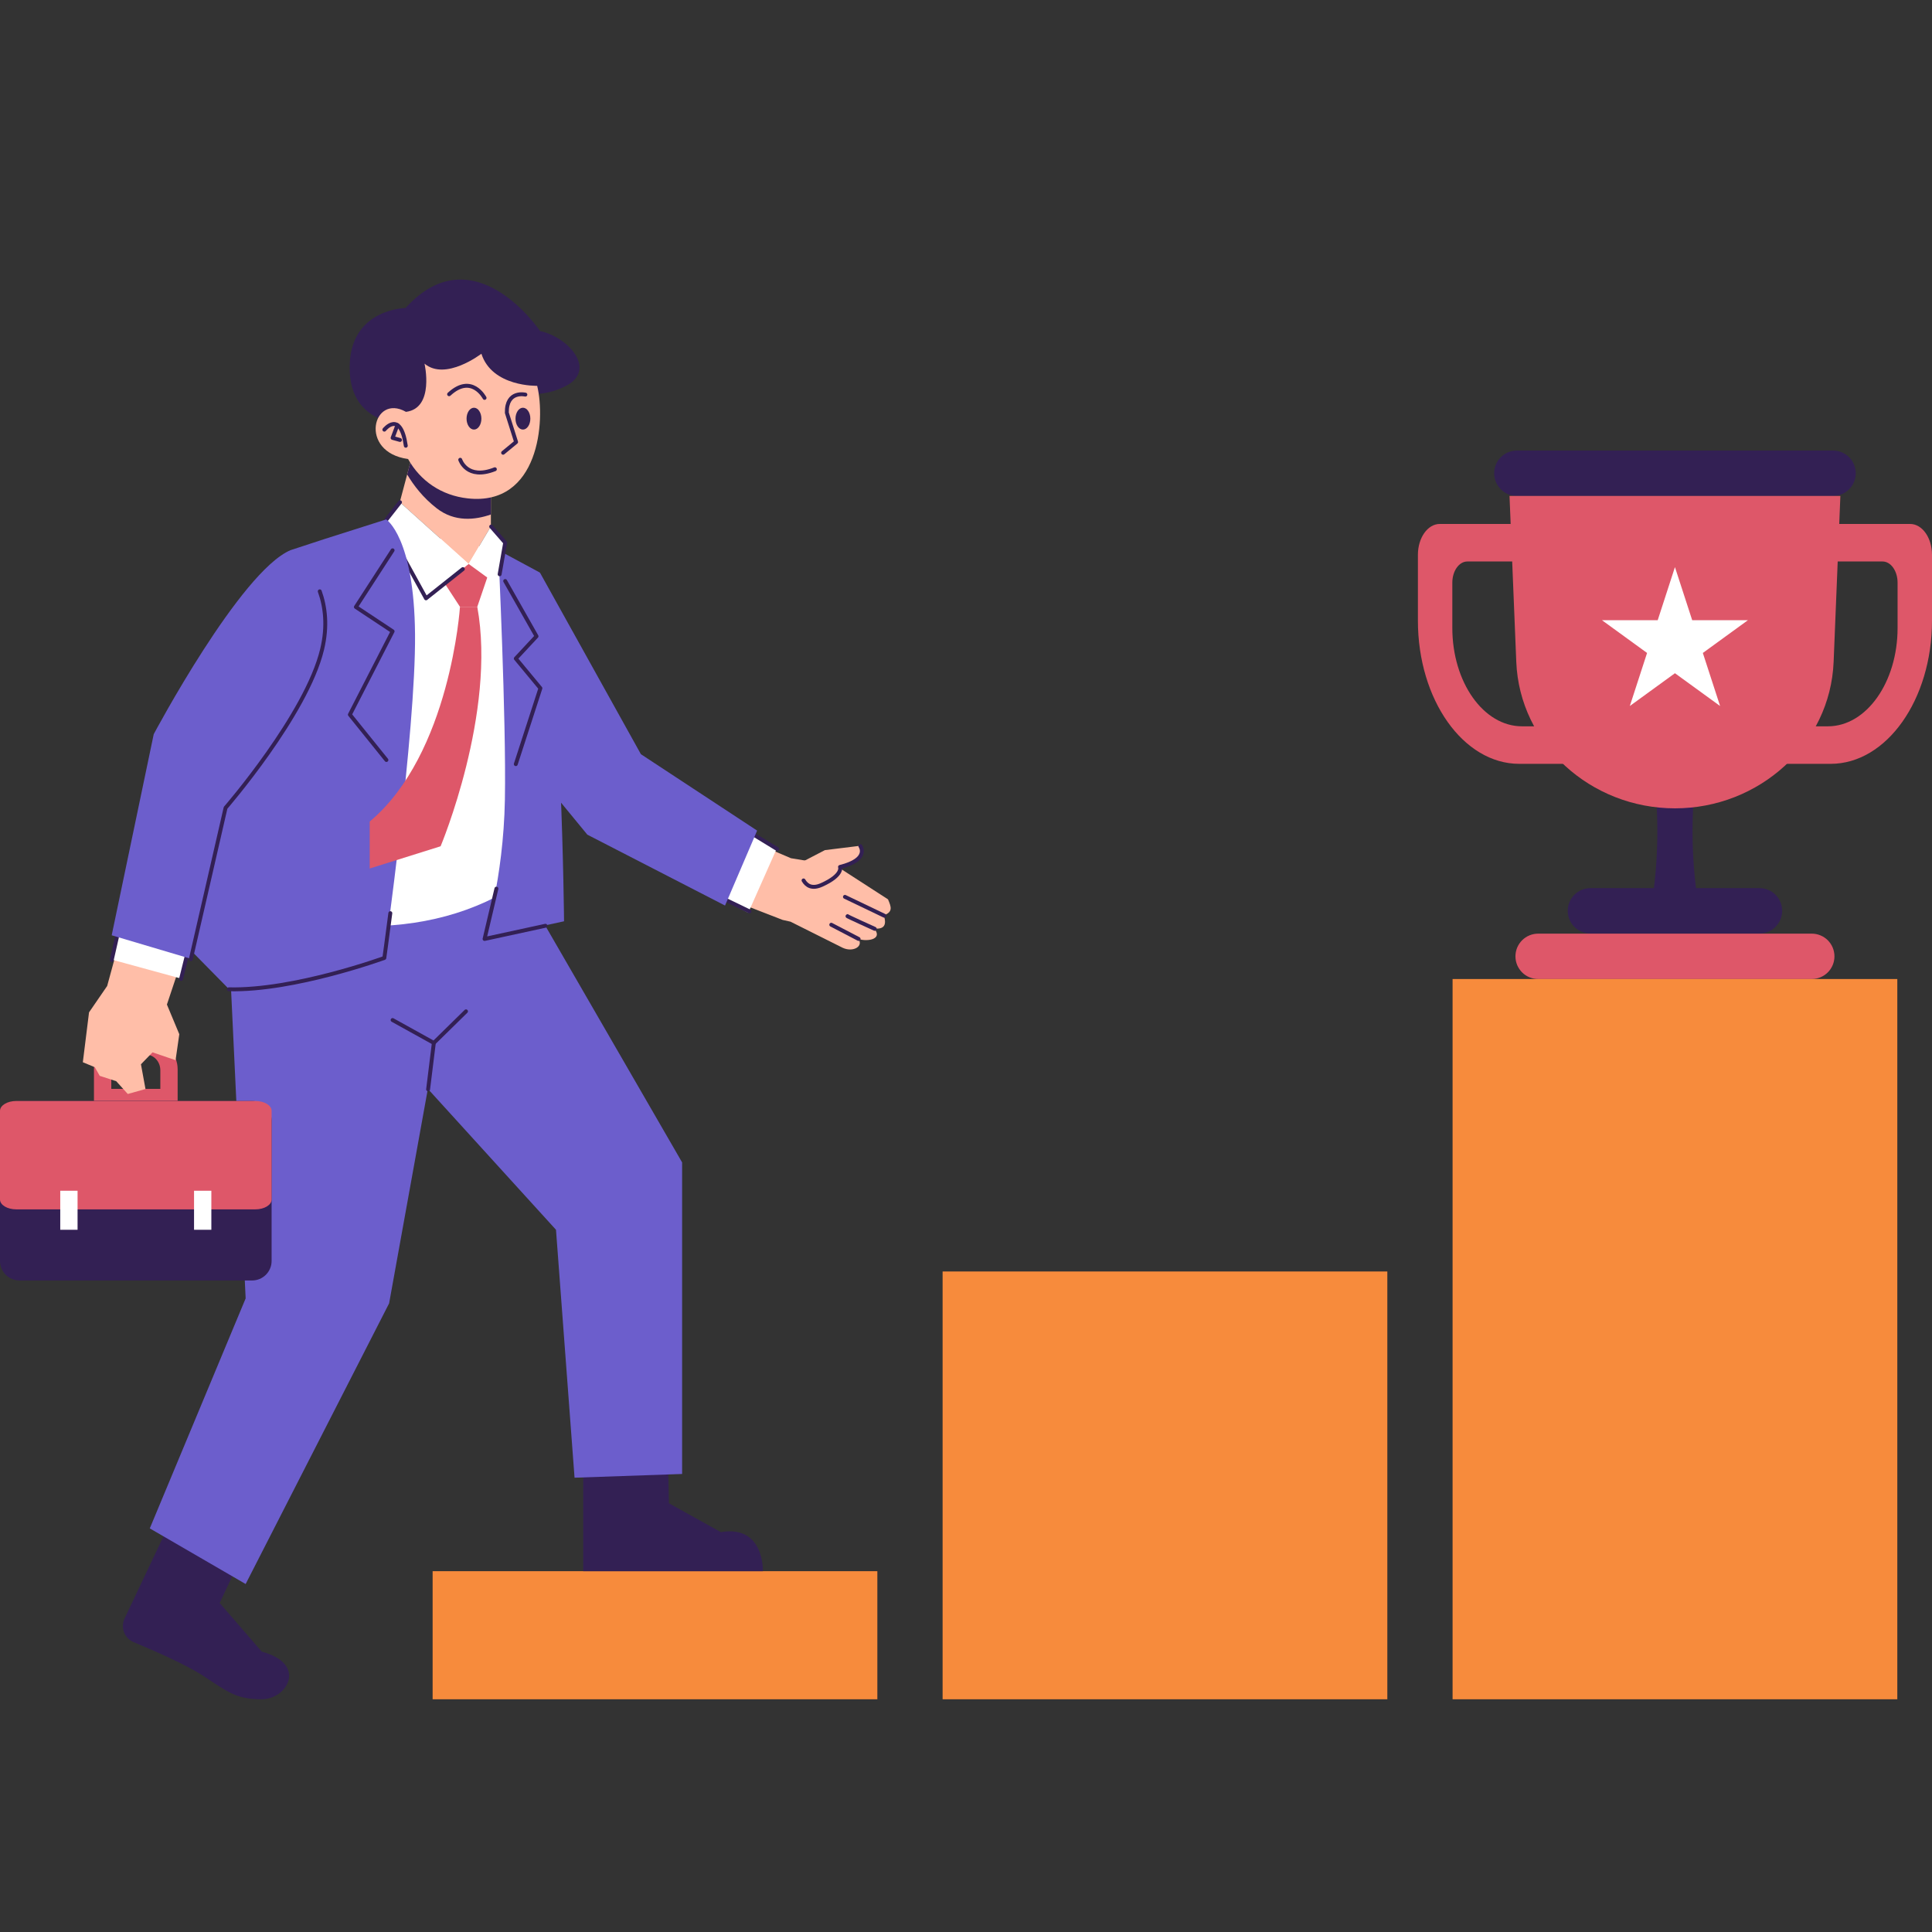<?xml version="1.0" encoding="UTF-8"?> <svg xmlns="http://www.w3.org/2000/svg" xmlns:xlink="http://www.w3.org/1999/xlink" width="500" zoomAndPan="magnify" viewBox="0 0 375 375" height="500" preserveAspectRatio="xMidYMid meet" version="1.0"><rect x="0" y="0" width="375" height="375" fill="#333333" stroke="none"/><defs><clipPath id="7baa249abc"><path d="M 200.367 263.488 L 240.676 263.488 L 240.676 307.594 L 200.367 307.594 Z M 200.367 263.488 " clip-rule="nonzero"></path></clipPath><clipPath id="3b1348d079"><path d="M 211.5 265.273 C 206.25 265.875 205.574 266.398 204.898 267.148 C 204.148 268.125 203.551 269.625 203.102 271.125 C 202.5 273 202.051 275.176 201.977 277.574 C 201.824 280.648 202.352 284.551 203.023 287.926 C 203.773 291.148 204.824 294.676 206.023 297.375 C 207.148 299.625 208.273 301.727 209.773 303.148 C 211.125 304.426 212.699 305.398 214.352 305.773 C 216.148 306.301 218.324 306.227 220.199 305.699 C 222.301 305.023 224.625 303.449 226.352 301.875 C 228.074 300.375 229.5 298.273 230.551 296.25 C 231.523 294.449 232.426 292.426 232.648 290.477 C 232.801 288.602 232.5 286.574 231.898 284.699 C 231.301 282.898 230.176 280.949 228.824 279.523 C 227.551 278.25 225.824 277.199 224.176 276.523 C 222.602 275.773 220.801 275.25 219.148 275.176 C 217.574 275.176 215.773 275.477 214.352 276.227 C 212.926 276.898 211.574 278.324 210.602 279.676 C 209.551 281.023 208.875 282.676 208.352 284.176 C 207.824 285.75 207.301 287.477 207.375 288.898 C 207.449 290.176 207.75 291.523 208.5 292.5 C 209.176 293.398 210.375 294.074 211.648 294.523 C 213 295.051 214.875 295.273 216.602 295.051 C 218.477 294.898 220.5 294.074 222.375 293.176 C 224.324 292.199 226.352 290.926 228 289.5 C 229.648 288.148 231.148 286.5 232.273 284.852 C 233.176 283.426 234 281.926 234.301 280.426 C 234.602 279.074 234.602 277.426 234.227 276.301 C 233.926 275.324 233.176 274.426 232.426 273.824 C 231.676 273.148 230.625 272.551 229.801 272.477 C 228.977 272.398 228 272.926 227.324 273.449 C 226.574 273.977 225.898 274.875 225.449 275.852 C 224.852 276.977 224.551 278.477 224.324 279.898 C 224.023 281.551 223.875 283.426 224.102 285.074 C 224.398 286.875 225.148 288.75 225.898 290.324 C 226.648 291.824 227.477 293.324 228.523 294.449 C 229.5 295.5 230.477 296.398 231.75 297 C 233.324 297.75 235.949 298.5 237.375 298.273 C 238.352 298.051 239.176 296.699 239.773 296.699 C 240.148 296.699 240.676 297.074 240.676 297.301 C 240.676 297.523 239.773 298.199 239.551 298.051 C 239.398 297.977 239.324 297 239.477 296.852 C 239.625 296.699 240.227 296.699 240.375 296.852 C 240.602 297 240.676 297.602 240.523 297.898 C 240.227 298.574 238.727 299.551 237.449 299.699 C 235.648 300 232.648 299.102 230.852 298.199 C 229.352 297.449 228.301 296.398 227.25 295.273 C 226.199 294 225.227 292.426 224.477 290.852 C 223.648 289.051 222.898 287.023 222.602 285.074 C 222.375 283.199 222.602 281.25 222.898 279.523 C 223.125 277.875 223.574 276.227 224.25 274.949 C 224.852 273.75 225.75 272.699 226.727 272.023 C 227.699 271.426 228.977 270.977 230.102 271.125 C 231.301 271.199 232.648 272.023 233.625 272.852 C 234.523 273.75 235.352 274.875 235.648 276.148 C 236.102 277.574 236.023 279.449 235.648 281.023 C 235.273 282.676 234.375 284.324 233.324 285.824 C 232.199 287.551 230.551 289.352 228.824 290.773 C 227.023 292.273 224.926 293.625 222.824 294.602 C 220.801 295.5 218.551 296.398 216.449 296.551 C 214.5 296.699 212.398 296.398 210.824 295.801 C 209.398 295.199 207.977 294.301 207.148 293.102 C 206.324 291.898 205.949 290.176 205.949 288.676 C 205.875 287.023 206.398 285.227 207 283.574 C 207.602 281.852 208.426 280.051 209.551 278.551 C 210.75 277.125 212.324 275.551 213.977 274.801 C 215.625 273.977 217.648 273.676 219.449 273.75 C 221.324 273.824 223.273 274.426 225 275.25 C 226.801 276.074 228.676 277.273 230.102 278.773 C 231.523 280.352 232.727 282.449 233.398 284.551 C 234 286.5 234.301 288.824 234 290.926 C 233.773 293.023 232.801 295.199 231.75 297.148 C 230.625 299.25 229.051 301.5 227.176 303.148 C 225.301 304.875 222.676 306.523 220.352 307.125 C 218.176 307.727 215.699 307.727 213.75 307.125 C 211.801 306.602 210.074 305.477 208.574 304.051 C 207 302.477 205.727 300.227 204.602 297.824 C 203.324 294.977 202.273 291.449 201.602 288.074 C 200.852 284.625 200.324 280.5 200.477 277.352 C 200.551 274.801 201.074 272.551 201.75 270.523 C 202.273 268.801 203.023 267.074 204 266.023 C 204.824 265.051 205.727 264.449 206.852 264.074 C 208.199 263.625 210.898 263.398 211.648 263.773 C 212.023 263.926 212.25 264.375 212.25 264.602 C 212.176 264.824 211.5 265.273 211.5 265.273 " clip-rule="nonzero"></path></clipPath></defs><g clip-path="url(#7baa249abc)"><g clip-path="url(#3b1348d079)"><path fill="#0571d3" d="M 197.477 260.773 L 243.75 260.773 L 243.75 310.121 L 197.477 310.121 Z M 197.477 260.773 " fill-opacity="1" fill-rule="nonzero"></path></g></g><path fill="#332054" d="M 329.84 145.469 L 320.375 145.469 C 322.066 155.828 322.199 166.262 320.375 176.785 L 329.84 176.785 C 328.016 166.262 328.148 155.828 329.84 145.469 Z M 329.84 145.469 " fill-opacity="1" fill-rule="nonzero"></path><path fill="#de5769" d="M 298.551 181.219 L 351.664 181.219 C 351.953 181.219 352.238 181.246 352.523 181.305 C 352.805 181.359 353.082 181.445 353.348 181.555 C 353.613 181.664 353.867 181.801 354.109 181.961 C 354.352 182.121 354.574 182.305 354.777 182.508 C 354.98 182.715 355.164 182.938 355.324 183.176 C 355.484 183.418 355.621 183.672 355.73 183.938 C 355.844 184.207 355.926 184.48 355.98 184.766 C 356.039 185.047 356.066 185.336 356.066 185.625 C 356.066 185.914 356.039 186.199 355.98 186.484 C 355.926 186.766 355.844 187.043 355.73 187.309 C 355.621 187.574 355.484 187.828 355.324 188.07 C 355.164 188.309 354.98 188.531 354.777 188.738 C 354.574 188.941 354.352 189.125 354.109 189.285 C 353.867 189.445 353.613 189.582 353.348 189.691 C 353.082 189.801 352.805 189.887 352.523 189.941 C 352.238 190 351.953 190.027 351.664 190.027 L 298.551 190.027 C 298.262 190.027 297.977 190 297.691 189.941 C 297.406 189.887 297.133 189.801 296.867 189.691 C 296.598 189.582 296.344 189.445 296.105 189.285 C 295.863 189.125 295.641 188.941 295.438 188.738 C 295.23 188.531 295.051 188.309 294.891 188.07 C 294.727 187.828 294.594 187.574 294.48 187.309 C 294.371 187.043 294.289 186.766 294.23 186.484 C 294.176 186.199 294.148 185.914 294.148 185.625 C 294.148 185.336 294.176 185.047 294.23 184.766 C 294.289 184.48 294.371 184.207 294.48 183.938 C 294.594 183.672 294.727 183.418 294.891 183.176 C 295.051 182.938 295.23 182.715 295.438 182.508 C 295.641 182.305 295.863 182.121 296.105 181.961 C 296.344 181.801 296.598 181.664 296.867 181.555 C 297.133 181.445 297.406 181.359 297.691 181.305 C 297.977 181.246 298.262 181.219 298.551 181.219 Z M 298.551 181.219 " fill-opacity="1" fill-rule="nonzero"></path><path fill="#332054" d="M 308.699 172.383 L 341.512 172.383 C 341.801 172.383 342.09 172.41 342.371 172.469 C 342.656 172.523 342.934 172.609 343.199 172.719 C 343.465 172.828 343.719 172.965 343.961 173.125 C 344.199 173.285 344.422 173.469 344.629 173.672 C 344.832 173.879 345.016 174.102 345.176 174.34 C 345.336 174.582 345.473 174.836 345.582 175.102 C 345.691 175.367 345.777 175.645 345.832 175.93 C 345.891 176.211 345.918 176.496 345.918 176.789 C 345.918 177.078 345.891 177.363 345.832 177.645 C 345.777 177.93 345.691 178.207 345.582 178.473 C 345.473 178.738 345.336 178.992 345.176 179.234 C 345.016 179.473 344.832 179.695 344.629 179.902 C 344.422 180.105 344.199 180.289 343.961 180.449 C 343.719 180.609 343.465 180.746 343.199 180.855 C 342.934 180.965 342.656 181.051 342.371 181.105 C 342.09 181.164 341.801 181.191 341.512 181.191 L 308.699 181.191 C 308.41 181.191 308.125 181.164 307.84 181.105 C 307.559 181.051 307.281 180.965 307.016 180.855 C 306.746 180.746 306.492 180.609 306.254 180.449 C 306.012 180.289 305.789 180.105 305.586 179.902 C 305.383 179.695 305.199 179.473 305.039 179.234 C 304.879 178.992 304.742 178.738 304.633 178.473 C 304.52 178.207 304.438 177.93 304.379 177.645 C 304.324 177.363 304.297 177.078 304.297 176.789 C 304.297 176.496 304.324 176.211 304.379 175.93 C 304.438 175.645 304.52 175.367 304.633 175.102 C 304.742 174.836 304.879 174.582 305.039 174.34 C 305.199 174.102 305.383 173.879 305.586 173.672 C 305.789 173.469 306.012 173.285 306.254 173.125 C 306.492 172.965 306.746 172.828 307.016 172.719 C 307.281 172.609 307.559 172.523 307.84 172.469 C 308.125 172.41 308.41 172.383 308.699 172.383 Z M 308.699 172.383 " fill-opacity="1" fill-rule="nonzero"></path><path fill="#332054" d="M 294.422 87.453 L 355.793 87.453 C 356.082 87.453 356.371 87.48 356.652 87.539 C 356.938 87.594 357.211 87.676 357.48 87.789 C 357.746 87.898 358 88.035 358.242 88.195 C 358.48 88.355 358.703 88.539 358.906 88.742 C 359.113 88.949 359.293 89.168 359.457 89.41 C 359.617 89.652 359.75 89.906 359.863 90.172 C 359.973 90.438 360.055 90.715 360.113 90.996 C 360.168 91.281 360.199 91.566 360.199 91.855 C 360.199 92.145 360.168 92.434 360.113 92.715 C 360.055 93 359.973 93.273 359.863 93.543 C 359.75 93.809 359.617 94.062 359.457 94.305 C 359.293 94.543 359.113 94.766 358.906 94.973 C 358.703 95.176 358.48 95.359 358.242 95.52 C 358 95.68 357.746 95.816 357.48 95.926 C 357.211 96.035 356.938 96.121 356.652 96.176 C 356.371 96.23 356.082 96.262 355.793 96.262 L 294.422 96.262 C 294.133 96.262 293.844 96.23 293.562 96.176 C 293.277 96.121 293.004 96.035 292.734 95.926 C 292.469 95.816 292.215 95.68 291.973 95.52 C 291.734 95.359 291.512 95.176 291.305 94.973 C 291.102 94.766 290.918 94.543 290.758 94.305 C 290.598 94.062 290.461 93.809 290.352 93.543 C 290.242 93.273 290.156 93 290.102 92.715 C 290.043 92.434 290.016 92.145 290.016 91.855 C 290.016 91.566 290.043 91.281 290.102 90.996 C 290.156 90.715 290.242 90.438 290.352 90.172 C 290.461 89.906 290.598 89.652 290.758 89.41 C 290.918 89.168 291.102 88.949 291.305 88.742 C 291.512 88.539 291.734 88.355 291.973 88.195 C 292.215 88.035 292.469 87.898 292.734 87.789 C 293.004 87.676 293.277 87.594 293.562 87.539 C 293.844 87.48 294.133 87.453 294.422 87.453 Z M 294.422 87.453 " fill-opacity="1" fill-rule="nonzero"></path><path fill="#de5769" d="M 279.453 101.699 C 277.113 101.699 275.215 104.383 275.215 107.691 L 275.215 120.461 C 275.215 135.812 284.023 148.262 294.895 148.262 L 305.773 148.262 L 305.773 101.699 Z M 302.895 140.977 L 295.418 140.977 C 287.949 140.977 281.895 132.426 281.895 121.875 L 281.895 113.098 C 281.895 110.824 283.199 108.984 284.809 108.984 L 302.895 108.984 Z M 302.895 140.977 " fill-opacity="1" fill-rule="nonzero"></path><path fill="#de5769" d="M 344.441 101.699 L 344.441 148.262 L 355.32 148.262 C 366.188 148.262 375 135.812 375 120.461 L 375 107.691 C 375 104.383 373.102 101.699 370.762 101.699 Z M 347.32 108.984 L 365.406 108.984 C 367.016 108.984 368.32 110.824 368.32 113.098 L 368.32 121.875 C 368.32 132.426 362.266 140.977 354.797 140.977 L 347.32 140.977 Z M 347.32 108.984 " fill-opacity="1" fill-rule="nonzero"></path><path fill="#de5769" d="M 325.105 156.898 C 308.738 156.898 294.957 144.438 294.309 128.469 L 292.996 96.262 L 357.215 96.262 L 355.906 128.469 C 355.254 144.441 341.477 156.898 325.105 156.898 Z M 325.105 156.898 " fill-opacity="1" fill-rule="nonzero"></path><path fill="#ffffff" d="M 325.105 110.078 L 328.453 120.375 L 339.277 120.375 L 330.52 126.738 L 333.867 137.035 L 325.105 130.672 L 316.348 137.035 L 319.695 126.738 L 310.934 120.375 L 321.762 120.375 Z M 325.105 110.078 " fill-opacity="1" fill-rule="nonzero"></path><path fill="#f78b3c" d="M 281.945 190.027 L 368.266 190.027 L 368.266 329.828 L 281.945 329.828 Z M 281.945 190.027 " fill-opacity="1" fill-rule="nonzero"></path><path fill="#f78b3c" d="M 182.961 246.793 L 269.281 246.793 L 269.281 329.828 L 182.961 329.828 Z M 182.961 246.793 " fill-opacity="1" fill-rule="nonzero"></path><path fill="#f78b3c" d="M 83.973 304.965 L 170.293 304.965 L 170.293 329.828 L 83.973 329.828 Z M 83.973 304.965 " fill-opacity="1" fill-rule="nonzero"></path><path fill="#332054" d="M 98.48 75.621 C 98.48 75.621 103.918 78.031 109.918 74.867 C 115.918 71.699 110.223 65.379 104.832 64.262 C 104.832 64.262 92 45.141 78.719 59.781 C 78.719 59.781 68.629 59.918 67.918 70.102 C 67.039 82.75 78.719 82.285 78.719 82.285 Z M 98.48 75.621 " fill-opacity="1" fill-rule="nonzero"></path><path fill="#332054" d="M 32.879 295.777 L 24.18 314.148 C 23.348 315.902 24.152 317.992 25.941 318.738 C 29.809 320.348 36.094 323.098 39.344 325.219 C 44.238 328.418 45.84 329.828 50.801 329.828 C 55.758 329.828 59.758 322.98 50.801 320.578 L 42.641 311.141 L 46.32 303.297 Z M 32.879 295.777 " fill-opacity="1" fill-rule="nonzero"></path><path fill="#332054" d="M 113.199 284.738 L 113.199 304.965 L 148.078 304.965 C 148.078 304.965 148.398 295.945 139.918 297.387 L 129.84 291.785 L 129.68 284.105 Z M 113.199 284.738 " fill-opacity="1" fill-rule="nonzero"></path><path fill="#6c5ecc" d="M 44.078 175.766 L 47.68 252.02 L 29.074 296.66 L 47.68 307.457 L 75.527 252.98 L 83.047 211.348 L 107.918 238.699 L 111.52 286.82 L 132.398 286.098 L 132.398 225.621 L 99.52 168.738 Z M 44.078 175.766 " fill-opacity="1" fill-rule="nonzero"></path><path stroke-linecap="round" transform="matrix(0.758, 0, 0, 0.758, -1.894, 52.652)" fill="none" stroke-linejoin="round" d="M 112.122 209.479 L 113.591 197.589 " stroke="#332054" stroke-width="1" stroke-opacity="1" stroke-miterlimit="4"></path><path stroke-linecap="round" transform="matrix(0.758, 0, 0, 0.758, -1.894, 52.652)" fill="none" stroke-linejoin="round" d="M 103.031 191.736 L 113.591 197.589 L 121.826 189.509 " stroke="#332054" stroke-width="1" stroke-opacity="1" stroke-miterlimit="4"></path><path fill="#ffffff" d="M 73.68 102.18 L 96.719 106.785 L 101.918 113.539 L 101.5 170.98 C 92.223 177.289 81.523 179.988 69.68 179.781 Z M 73.68 102.18 " fill-opacity="1" fill-rule="nonzero"></path><path fill="#ffbea8" d="M 80.16 87.859 L 77.598 97.461 L 90.961 109.461 L 95.281 102.18 L 95.281 94.582 Z M 80.16 87.859 " fill-opacity="1" fill-rule="nonzero"></path><path fill="#332054" d="M 95.281 94.582 L 95.281 99.863 C 92.246 100.922 88.266 101.383 84.762 98.66 C 82.121 96.605 80.285 94.215 79.031 92.09 L 80.156 87.859 Z M 95.281 94.582 " fill-opacity="1" fill-rule="nonzero"></path><path fill="#ffbea8" d="M 78.801 79.941 C 72.359 76.262 69.5 87.773 79.207 89.094 C 81.59 93.352 85.688 96.18 90.801 96.738 C 104.641 98.262 105.918 81.66 104.266 74.887 C 104.266 74.887 95.52 75.141 93.438 68.66 C 93.438 68.66 86.48 74.02 82.398 70.582 C 82.398 70.582 84.398 79.219 78.801 79.941 Z M 78.801 79.941 " fill-opacity="1" fill-rule="nonzero"></path><path stroke-linecap="round" transform="matrix(0.758, 0, 0, 0.758, -1.894, 52.652)" fill="none" stroke-linejoin="round" d="M 137.032 31.588 C 137.032 31.588 132.175 30.423 132.283 36.234 L 134.655 43.731 L 131.329 46.474 " stroke="#332054" stroke-width="1" stroke-opacity="1" stroke-miterlimit="4"></path><path stroke-linecap="round" transform="matrix(0.758, 0, 0, 0.758, -1.894, 52.652)" fill="none" stroke-linejoin="round" d="M 126.58 32.429 C 126.58 32.429 123.306 26.118 117.5 31.49 " stroke="#332054" stroke-width="1" stroke-opacity="1" stroke-miterlimit="4"></path><path fill="#332054" d="M 93.438 81.262 C 93.438 81.543 93.402 81.812 93.328 82.07 C 93.258 82.332 93.152 82.562 93.016 82.758 C 92.883 82.957 92.727 83.113 92.551 83.219 C 92.375 83.328 92.191 83.379 92 83.379 C 91.809 83.379 91.625 83.328 91.449 83.219 C 91.273 83.113 91.117 82.957 90.98 82.758 C 90.848 82.562 90.742 82.332 90.668 82.07 C 90.594 81.812 90.559 81.543 90.559 81.262 C 90.559 80.98 90.594 80.711 90.668 80.449 C 90.742 80.191 90.848 79.961 90.98 79.762 C 91.117 79.562 91.273 79.41 91.449 79.301 C 91.625 79.195 91.809 79.141 92 79.141 C 92.191 79.141 92.375 79.195 92.551 79.301 C 92.727 79.41 92.883 79.562 93.016 79.762 C 93.152 79.961 93.258 80.191 93.328 80.449 C 93.402 80.711 93.438 80.98 93.438 81.262 Z M 93.438 81.262 " fill-opacity="1" fill-rule="nonzero"></path><path fill="#332054" d="M 102.938 81.262 C 102.938 81.543 102.902 81.812 102.828 82.07 C 102.758 82.332 102.652 82.562 102.516 82.758 C 102.383 82.957 102.227 83.113 102.051 83.219 C 101.875 83.328 101.691 83.379 101.5 83.379 C 101.309 83.379 101.125 83.328 100.949 83.219 C 100.773 83.113 100.617 82.957 100.48 82.758 C 100.348 82.562 100.242 82.332 100.168 82.07 C 100.094 81.812 100.059 81.543 100.059 81.262 C 100.059 80.98 100.094 80.711 100.168 80.449 C 100.242 80.191 100.348 79.961 100.48 79.762 C 100.617 79.562 100.773 79.41 100.949 79.301 C 101.125 79.195 101.309 79.141 101.5 79.141 C 101.691 79.141 101.875 79.195 102.051 79.301 C 102.227 79.41 102.383 79.562 102.516 79.762 C 102.652 79.961 102.758 80.191 102.828 80.449 C 102.902 80.711 102.938 80.98 102.938 81.262 Z M 102.938 81.262 " fill-opacity="1" fill-rule="nonzero"></path><path stroke-linecap="round" transform="matrix(0.758, 0, 0, 0.758, -1.894, 52.652)" fill="none" stroke-linejoin="round" d="M 100.917 40.56 C 100.917 40.56 105.048 35.363 106.409 44.68 " stroke="#332054" stroke-width="1" stroke-opacity="1" stroke-miterlimit="4"></path><path stroke-linecap="round" transform="matrix(0.758, 0, 0, 0.758, -1.894, 52.652)" fill="none" stroke-linejoin="round" d="M 104.259 39.39 L 103.031 42.674 L 104.929 43.2 " stroke="#332054" stroke-width="1" stroke-opacity="1" stroke-miterlimit="4"></path><path stroke-linecap="round" transform="matrix(0.758, 0, 0, 0.758, -1.894, 52.652)" fill="none" stroke-linejoin="round" d="M 120.351 48.269 C 120.351 48.269 122.037 53.549 129.22 50.697 " stroke="#332054" stroke-width="1" stroke-opacity="1" stroke-miterlimit="4"></path><path fill="#de5769" d="M 85.52 112.02 L 89.281 117.781 L 92.641 117.781 L 95.281 110.02 L 90.961 109.461 Z M 85.52 112.02 " fill-opacity="1" fill-rule="nonzero"></path><path fill="#ffbea8" d="M 148.078 164.262 L 153.52 166.578 L 162.238 168.02 L 172.359 174.559 C 172.988 176.027 173.371 177 171.543 177.668 C 172.125 179.445 171.691 180.434 169.691 180.215 C 171.59 182.605 167.633 182.785 166.559 182.18 C 167.723 183.66 165.598 184.898 163.582 183.973 L 153.438 178.898 L 151.91 178.555 L 144.43 175.652 Z M 148.078 164.262 " fill-opacity="1" fill-rule="nonzero"></path><path stroke-linecap="round" transform="matrix(0.758, 0, 0, 0.758, -1.894, 52.652)" fill="none" stroke-linejoin="round" d="M 222.357 170.977 L 215.36 167.332 " stroke="#332054" stroke-width="1" stroke-opacity="1" stroke-miterlimit="4"></path><path stroke-linecap="round" transform="matrix(0.758, 0, 0, 0.758, -1.894, 52.652)" fill="none" stroke-linejoin="round" d="M 226.493 168.384 C 226.493 168.384 219.243 165.115 219.48 165.115 " stroke="#332054" stroke-width="1" stroke-opacity="1" stroke-miterlimit="4"></path><path stroke-linecap="round" transform="matrix(0.758, 0, 0, 0.758, -1.894, 52.652)" fill="none" stroke-linejoin="round" d="M 228.937 165.022 L 218.861 160.195 " stroke="#332054" stroke-width="1" stroke-opacity="1" stroke-miterlimit="4"></path><path fill="#ffbea8" d="M 166.902 164.172 L 160.117 165.008 L 155.098 167.613 C 155.098 167.613 155.141 173.598 159.395 171.691 C 163.645 169.785 162.953 168.207 162.953 168.207 C 168.781 166.746 166.902 164.172 166.902 164.172 Z M 166.902 164.172 " fill-opacity="1" fill-rule="nonzero"></path><path stroke-linecap="round" transform="matrix(0.758, 0, 0, 0.758, -1.894, 52.652)" fill="none" stroke-linejoin="round" d="M 208.26 155.988 C 209.049 157.344 210.441 158.236 212.901 157.133 C 218.511 154.616 217.598 152.533 217.598 152.533 C 225.291 150.605 222.811 147.207 222.811 147.207 " stroke="#332054" stroke-width="1" stroke-opacity="1" stroke-miterlimit="4"></path><path fill="#ffffff" d="M 145 161.18 L 150.758 164.734 L 145.23 177.172 L 140.199 174.512 Z M 145 161.18 " fill-opacity="1" fill-rule="nonzero"></path><path stroke-linecap="round" transform="matrix(0.758, 0, 0, 0.758, -1.894, 52.652)" fill="none" stroke-linejoin="round" d="M 195.468 144.263 L 201.5 147.949 " stroke="#332054" stroke-width="1" stroke-opacity="1" stroke-miterlimit="4"></path><path stroke-linecap="round" transform="matrix(0.758, 0, 0, 0.758, -1.894, 52.652)" fill="none" stroke-linejoin="round" d="M 188.285 160.943 L 194.41 163.908 " stroke="#332054" stroke-width="1" stroke-opacity="1" stroke-miterlimit="4"></path><path fill="#6c5ecc" d="M 104.801 111.141 L 124.398 146.387 L 146.957 161.219 L 140.727 175.766 L 114.004 162.008 L 104.801 150.816 Z M 104.801 111.141 " fill-opacity="1" fill-rule="nonzero"></path><path fill="#6c5ecc" d="M 96.719 106.785 C 96.719 106.785 98.281 139.578 98 155.18 C 97.719 170.781 94 182.18 94 182.18 L 109.48 178.82 C 109.48 178.82 109.055 128.734 104.801 111.141 Z M 96.719 106.785 " fill-opacity="1" fill-rule="nonzero"></path><path stroke-linecap="round" transform="matrix(0.758, 0, 0, 0.758, -1.894, 52.652)" fill="none" stroke-linejoin="round" d="M 129.612 158.092 L 126.58 170.977 L 142.167 167.595 " stroke="#332054" stroke-width="1" stroke-opacity="1" stroke-miterlimit="4"></path><path stroke-linecap="round" transform="matrix(0.758, 0, 0, 0.758, -1.894, 52.652)" fill="none" stroke-linejoin="round" d="M 131.86 79.32 L 139.883 93.468 L 134.577 99.171 L 140.878 106.772 L 134.577 126.205 " stroke="#332054" stroke-width="1" stroke-opacity="1" stroke-miterlimit="4"></path><path fill="#ffffff" d="M 95.281 102.18 L 90.961 109.461 L 96.559 113.539 L 98 105.301 Z M 95.281 102.18 " fill-opacity="1" fill-rule="nonzero"></path><path stroke-linecap="round" transform="matrix(0.758, 0, 0, 0.758, -1.894, 52.652)" fill="none" stroke-linejoin="round" d="M 128.271 65.377 L 131.86 69.497 L 130.442 77.592 " stroke="#332054" stroke-width="1" stroke-opacity="1" stroke-miterlimit="4"></path><path fill="#ffffff" d="M 90.961 109.461 C 90.961 109.461 82.641 116.34 82.641 116.102 C 82.641 115.859 74.961 100.82 74.961 100.82 L 77.598 97.461 Z M 90.961 109.461 " fill-opacity="1" fill-rule="nonzero"></path><path stroke-linecap="round" transform="matrix(0.758, 0, 0, 0.758, -1.894, 52.652)" fill="none" stroke-linejoin="round" d="M 121.022 76.262 L 111.586 83.754 L 105.599 72.874 " stroke="#332054" stroke-width="1" stroke-opacity="1" stroke-miterlimit="4"></path><path stroke-linecap="round" transform="matrix(0.758, 0, 0, 0.758, -1.894, 52.652)" fill="none" stroke-linejoin="round" d="M 104.929 59.148 L 101.448 63.583 " stroke="#332054" stroke-width="1" stroke-opacity="1" stroke-miterlimit="4"></path><path fill="#6c5ecc" d="M 74.961 100.82 C 74.961 100.82 80.398 104.262 80.559 123.141 C 80.719 142.02 74.559 185.859 74.559 185.859 C 74.559 185.859 57.039 192.258 44.398 191.941 L 34.801 182.18 L 56.398 106.785 L 63.121 104.582 Z M 74.961 100.82 " fill-opacity="1" fill-rule="nonzero"></path><path stroke-linecap="round" transform="matrix(0.758, 0, 0, 0.758, -1.894, 52.652)" fill="none" stroke-linejoin="round" d="M 102.449 164.367 C 101.546 171.364 100.917 175.834 100.917 175.834 C 100.917 175.834 77.792 184.28 61.106 183.863 " stroke="#332054" stroke-width="1" stroke-opacity="1" stroke-miterlimit="4"></path><path stroke-linecap="round" transform="matrix(0.758, 0, 0, 0.758, -1.894, 52.652)" fill="none" stroke-linejoin="round" d="M 103.031 71.456 L 93.632 85.971 L 103.031 92.2 L 92.09 113.531 L 101.448 125.148 " stroke="#332054" stroke-width="1" stroke-opacity="1" stroke-miterlimit="4"></path><path fill="#de5769" d="M 92.641 117.781 L 89.281 117.781 C 89.281 117.781 87.438 146.34 71.758 159.461 L 71.758 168.578 L 85.52 164.262 C 85.52 164.262 96.398 138.34 92.641 117.781 Z M 92.641 117.781 " fill-opacity="1" fill-rule="nonzero"></path><path fill="#de5769" d="M 29.68 202.34 L 23.039 202.34 C 20.391 202.34 18.238 204.668 18.238 207.543 L 18.238 213.699 L 34.48 213.699 L 34.48 207.543 C 34.48 204.668 32.332 202.34 29.68 202.34 Z M 31.121 211.348 L 21.602 211.348 L 21.602 207.738 C 21.602 206.055 22.859 204.691 24.414 204.691 L 28.305 204.691 C 29.859 204.691 31.121 206.055 31.121 207.738 Z M 31.121 211.348 " fill-opacity="1" fill-rule="nonzero"></path><path fill="#332054" d="M 3.789 213.699 L 48.934 213.699 C 49.434 213.699 49.918 213.797 50.383 213.988 C 50.844 214.18 51.254 214.453 51.609 214.809 C 51.965 215.164 52.238 215.574 52.43 216.039 C 52.625 216.5 52.719 216.984 52.719 217.488 L 52.719 244.75 C 52.719 245.254 52.625 245.738 52.43 246.199 C 52.238 246.664 51.965 247.074 51.609 247.43 C 51.254 247.785 50.844 248.059 50.383 248.25 C 49.918 248.441 49.434 248.539 48.934 248.539 L 3.789 248.539 C 3.285 248.539 2.801 248.441 2.34 248.25 C 1.875 248.059 1.465 247.785 1.109 247.43 C 0.754 247.074 0.48 246.664 0.289 246.199 C 0.098 245.738 0 245.254 0 244.75 L 0 217.488 C 0 216.984 0.098 216.5 0.289 216.039 C 0.48 215.574 0.754 215.164 1.109 214.809 C 1.465 214.453 1.875 214.18 2.34 213.988 C 2.801 213.797 3.285 213.699 3.789 213.699 Z M 3.789 213.699 " fill-opacity="1" fill-rule="nonzero"></path><path fill="#de5769" d="M 49.555 213.699 L 3.168 213.699 C 1.418 213.699 0 214.555 0 215.613 L 0 232.828 C 0 233.883 1.418 234.738 3.168 234.738 L 49.555 234.738 C 51.301 234.738 52.719 233.883 52.719 232.828 L 52.719 215.613 C 52.719 214.555 51.301 213.699 49.555 213.699 Z M 49.555 213.699 " fill-opacity="1" fill-rule="nonzero"></path><path fill="#ffffff" d="M 11.695 231.121 L 15.055 231.121 L 15.055 238.699 L 11.695 238.699 Z M 11.695 231.121 " fill-opacity="1" fill-rule="nonzero"></path><path fill="#ffffff" d="M 37.664 231.121 L 41.023 231.121 L 41.023 238.699 L 37.664 238.699 Z M 37.664 231.121 " fill-opacity="1" fill-rule="nonzero"></path><path fill="#ffbea8" d="M 34.801 187.781 L 32.398 194.98 L 34.801 200.738 L 34.078 205.781 L 29.602 204.258 L 27.359 206.578 L 28.238 211.379 L 24.801 212.34 L 22.559 209.859 L 19.359 208.82 L 18.398 207.141 L 16.078 206.18 L 17.281 196.5 L 20.801 191.379 L 22.957 183.473 Z M 34.801 187.781 " fill-opacity="1" fill-rule="nonzero"></path><path fill="#ffffff" d="M 22.879 180.973 L 21.68 186.254 L 35.121 189.934 L 36.469 184.508 Z M 22.879 180.973 " fill-opacity="1" fill-rule="nonzero"></path><path stroke-linecap="round" transform="matrix(0.758, 0, 0, 0.758, -1.894, 52.652)" fill="none" stroke-linejoin="round" d="M 31.117 176.355 L 32.442 170.523 " stroke="#332054" stroke-width="1" stroke-opacity="1" stroke-miterlimit="4"></path><path stroke-linecap="round" transform="matrix(0.758, 0, 0, 0.758, -1.894, 52.652)" fill="none" stroke-linejoin="round" d="M 48.86 181.212 L 50.329 175.298 " stroke="#332054" stroke-width="1" stroke-opacity="1" stroke-miterlimit="4"></path><path fill="#6c5ecc" d="M 56.398 106.785 C 56.398 106.785 65.52 113.379 62.48 126.02 C 59.441 138.66 43.758 156.738 43.758 156.738 L 37.02 186.094 L 21.68 181.539 L 29.84 142.5 C 29.84 142.5 46.641 110.906 56.398 106.785 Z M 56.398 106.785 " fill-opacity="1" fill-rule="nonzero"></path><path stroke-linecap="round" transform="matrix(0.758, 0, 0, 0.758, -1.894, 52.652)" fill="none" stroke-linejoin="round" d="M 84.376 81.955 C 85.784 85.863 86.418 90.839 84.974 96.846 C 80.963 113.531 60.26 137.395 60.26 137.395 L 51.366 176.144 " stroke="#332054" stroke-width="1" stroke-opacity="1" stroke-miterlimit="4"></path></svg> 